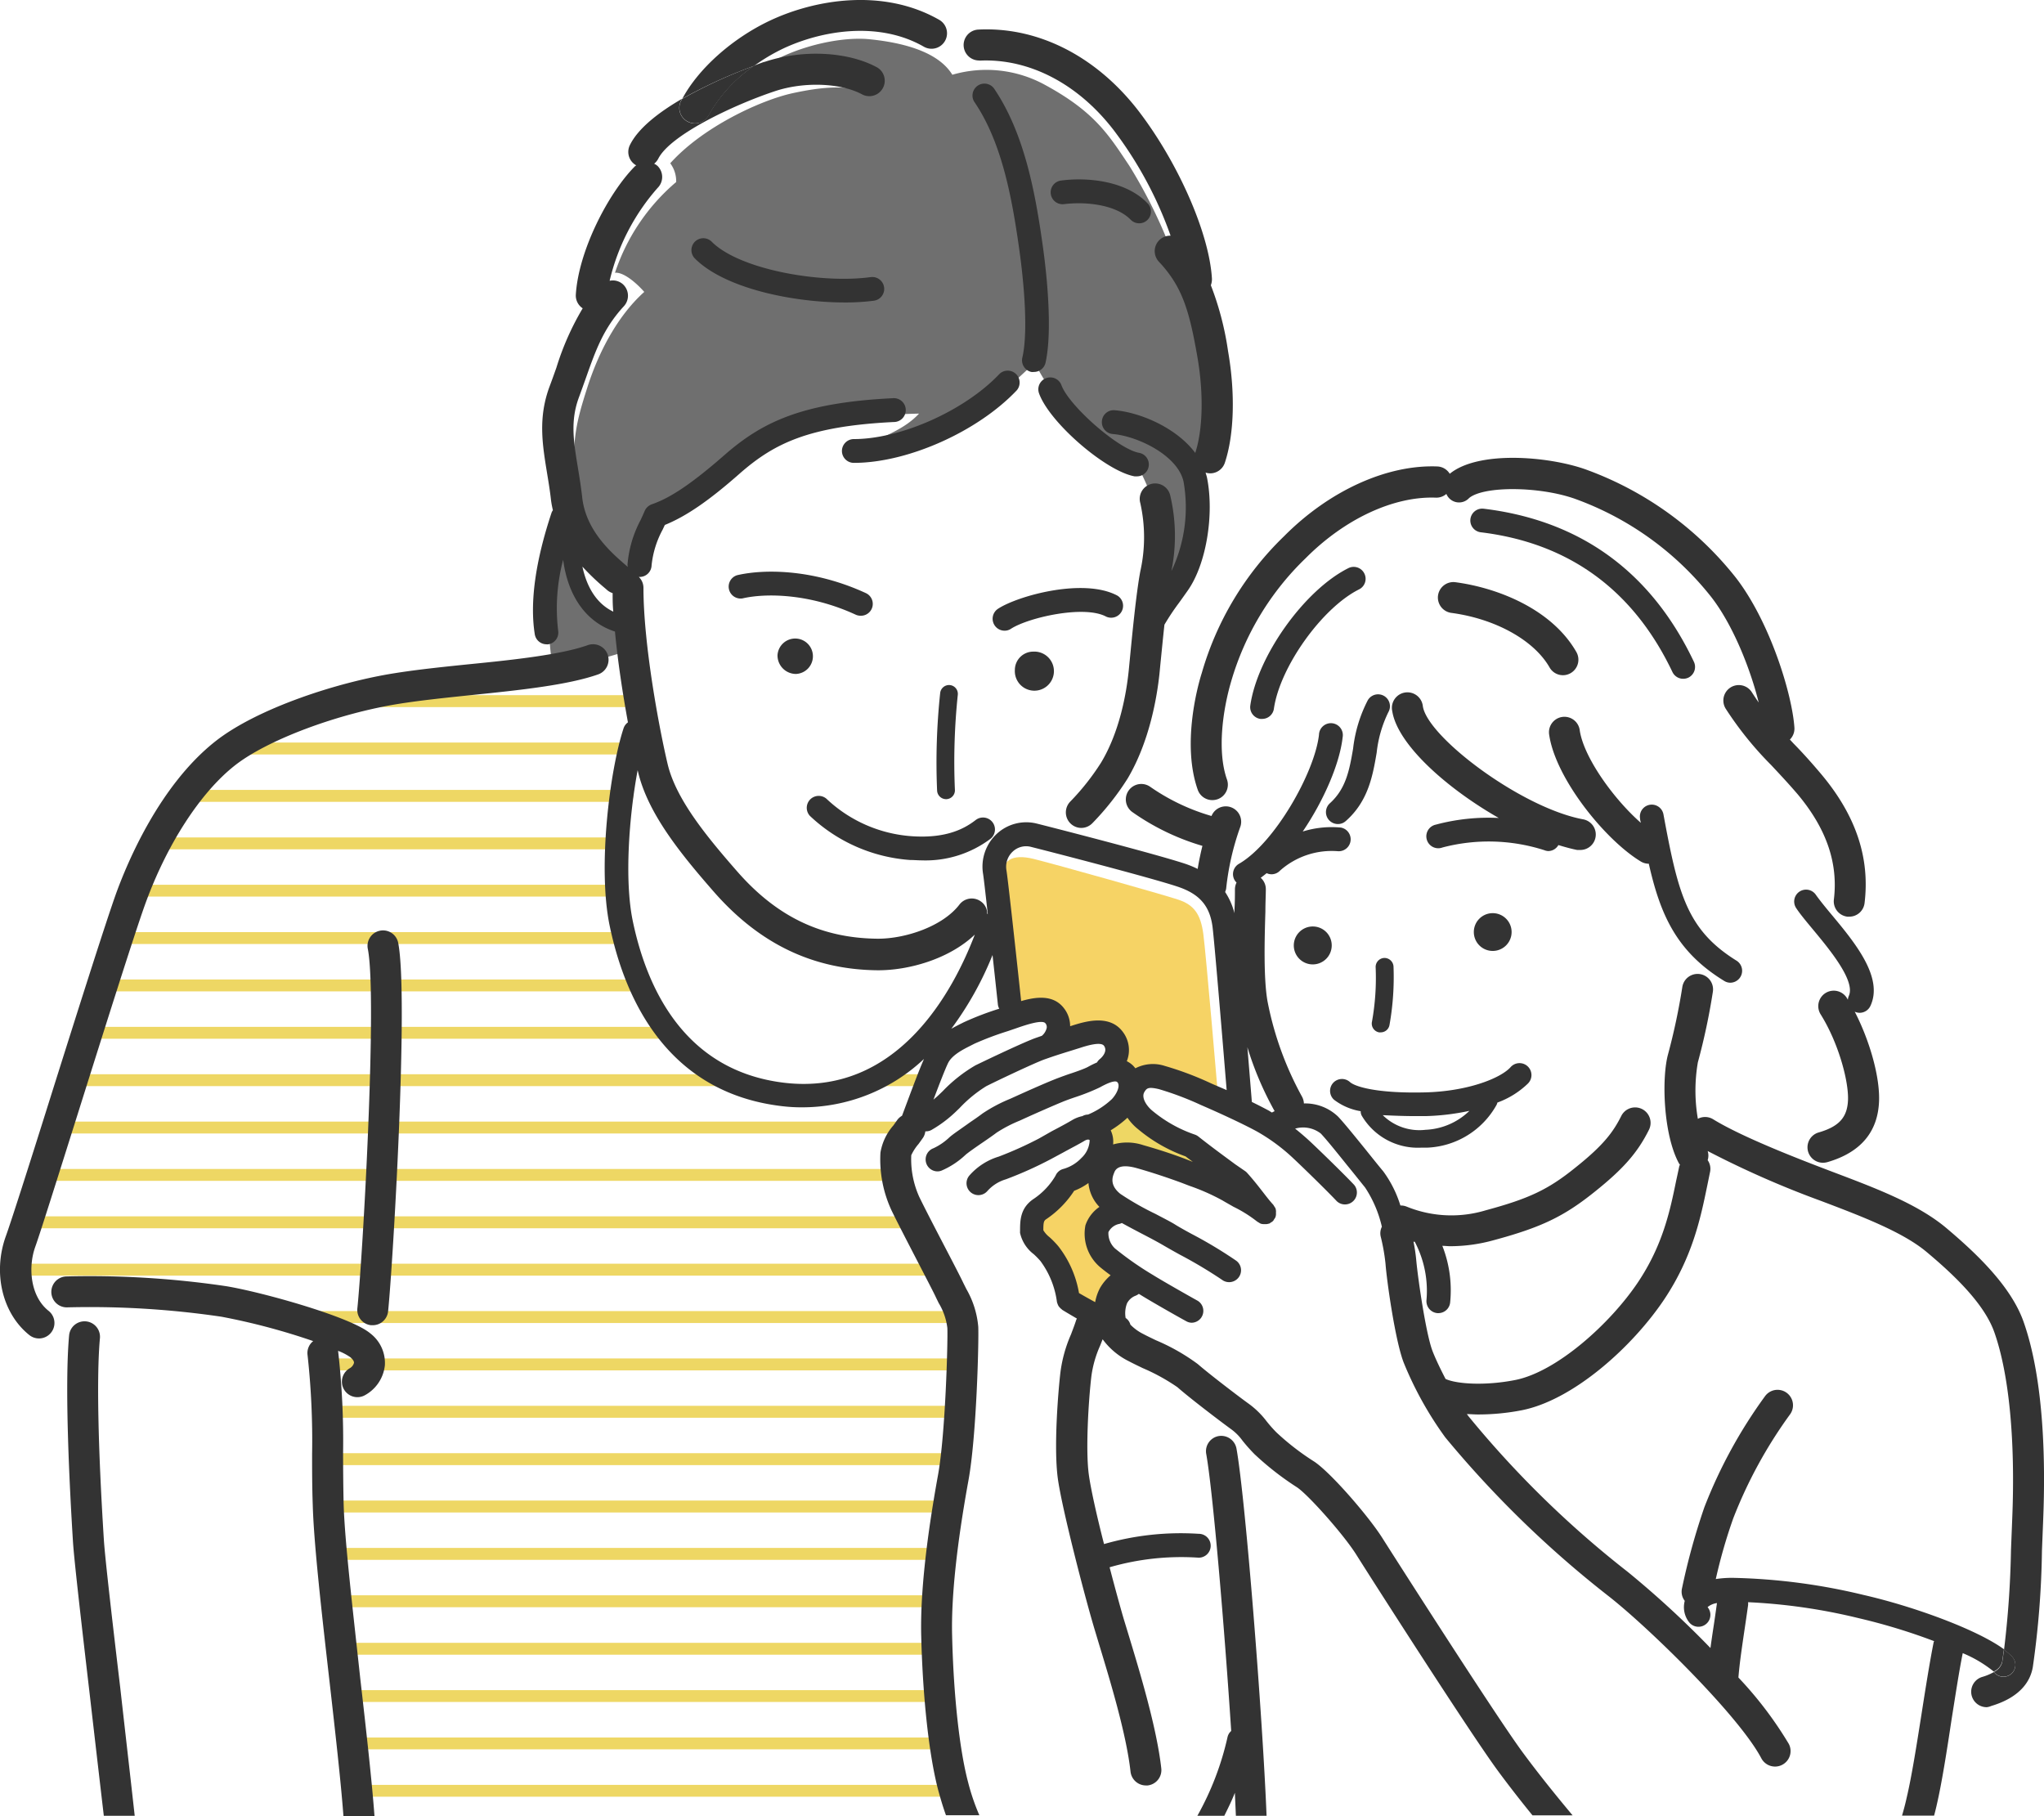 <svg xmlns="http://www.w3.org/2000/svg" viewBox="0 0 279.19 248"><defs><style>.cls-1{fill:#eed764;}.cls-2{fill:#f6d365;}.cls-3,.cls-4{fill:#333;}.cls-3{opacity:0.7;}</style></defs><g id="レイヤー_2" data-name="レイヤー 2"><g id="open"><path class="cls-1" d="M130.17,245.4H49a.81.81,0,0,1,0-1.62h81.15a.81.81,0,0,1,0,1.62Z"/><path class="cls-1" d="M129.09,238.93H48.48a.81.81,0,1,1,0-1.62h80.61a.81.81,0,1,1,0,1.62Z"/><path class="cls-1" d="M128.55,232.46H47.67a.81.81,0,1,1,0-1.62h80.88a.81.81,0,1,1,0,1.62Z"/><path class="cls-1" d="M128.55,226H47.13a.81.81,0,1,1,0-1.62h81.42a.81.81,0,1,1,0,1.62Z"/><path class="cls-1" d="M128.82,219.52H46.05a.81.81,0,0,1-.81-.81.82.82,0,0,1,.81-.82h82.77a.82.82,0,0,1,.82.82A.82.82,0,0,1,128.82,219.52Z"/><path class="cls-1" d="M128.82,213.05H45.52a.82.82,0,0,1-.82-.81.82.82,0,0,1,.82-.82h83.3a.82.82,0,0,1,.82.82A.82.82,0,0,1,128.82,213.05Z"/><path class="cls-1" d="M130.44,206.58H44.71a.82.82,0,0,1-.82-.81.82.82,0,0,1,.82-.82h85.73a.82.82,0,0,1,.81.82A.81.81,0,0,1,130.44,206.58Z"/><path class="cls-1" d="M130.71,200.11H44.44a.82.82,0,0,1-.82-.81.82.82,0,0,1,.82-.82h86.27a.82.82,0,0,1,.81.82A.81.81,0,0,1,130.71,200.11Z"/><path class="cls-1" d="M131.79,193.64H44.71a.82.82,0,1,1,0-1.63h87.08a.82.82,0,0,1,0,1.63Z"/><path class="cls-1" d="M131.79,187.17H43.9a.82.82,0,1,1,0-1.63h87.89a.82.82,0,0,1,0,1.63Z"/><path class="cls-1" d="M131,180.7H39.58a.82.82,0,0,1,0-1.63H131a.82.82,0,0,1,0,1.63Z"/><path class="cls-1" d="M127.48,174.23H1.84a.82.82,0,0,1-.81-.82.81.81,0,0,1,.81-.81H127.48a.81.81,0,0,1,.81.81A.82.82,0,0,1,127.48,174.23Z"/><path class="cls-1" d="M124.78,167.76H4a.82.82,0,0,1-.82-.82.82.82,0,0,1,.82-.81H124.78a.81.81,0,0,1,.81.81A.82.82,0,0,1,124.78,167.76Z"/><path class="cls-1" d="M122.35,161.28H6.15a.81.81,0,1,1,0-1.62h116.2a.81.81,0,0,1,0,1.62Z"/><path class="cls-1" d="M124.51,154.81H8a.81.81,0,1,1,0-1.62H124.51a.81.81,0,0,1,0,1.62Z"/><path class="cls-1" d="M126.94,148.34h-8.63a.81.81,0,0,1,0-1.62h8.63a.81.81,0,1,1,0,1.62Z"/><path class="cls-1" d="M98.9,148.34h-89a.81.81,0,1,1,0-1.62h89a.81.81,0,1,1,0,1.62Z"/><path class="cls-1" d="M90.81,141.87H12.08a.81.81,0,1,1,0-1.62H90.81a.81.81,0,0,1,0,1.62Z"/><path class="cls-1" d="M87.3,135.4H14.24a.81.81,0,1,1,0-1.62H87.3a.81.81,0,1,1,0,1.62Z"/><path class="cls-1" d="M84.88,128.93H16.4a.81.81,0,1,1,0-1.62H84.88a.81.81,0,0,1,0,1.62Z"/><path class="cls-1" d="M83.8,122.46H18.55a.81.81,0,1,1,0-1.62H83.8a.81.81,0,1,1,0,1.62Z"/><path class="cls-1" d="M84.07,116H21.52a.81.81,0,0,1,0-1.62H84.07a.81.81,0,1,1,0,1.62Z"/><path class="cls-1" d="M85.69,109.52H25.56a.81.81,0,0,1-.81-.81.82.82,0,0,1,.81-.82H85.69a.82.82,0,0,1,.81.82A.81.81,0,0,1,85.69,109.52Z"/><path class="cls-1" d="M86.76,103.05H32.3a.81.81,0,0,1-.81-.81.82.82,0,0,1,.81-.82H86.76a.82.82,0,0,1,.82.82A.82.82,0,0,1,86.76,103.05Z"/><path class="cls-1" d="M87.57,96.58H46.86a.81.81,0,0,1-.81-.81.82.82,0,0,1,.81-.82H87.57a.82.82,0,0,1,.82.82A.82.82,0,0,1,87.57,96.58Z"/><path class="cls-2" d="M137.18,120c-.54-2.52,1.08-3.41,4-2.69s17.61,4.85,19.77,5.57,3.05,2,3.41,4.67,2,22,2,22c-3.17-1.41-6.61-3.16-8.27-3.28s-2.52.18-3.23,1.08c-1-1.3-2-2-2.7-2,.72-1.41,1.1-3.16-.16-4.24s-4.69-.52-6.67.74c-.07-2.29-.34-3.78-1.42-4.31s-3.1-.34-4.71.2Z"/><path class="cls-1" d="M154.35,151a13.76,13.76,0,0,0,5,4.67c1.26.54,3.59,1.35,3.59,1.35l1.53,3.59a70.32,70.32,0,0,0-7.64-2.51c-1.62-.45-4.4-.45-5.66.27a15.81,15.81,0,0,0-1.26-4.41C152,153,153.81,151.93,154.35,151Z"/><path class="cls-2" d="M149.45,160c-.09,1.26,1,3.5,2,4.94-1.71,1.71-2.34,2.61-2.25,3.78a5.25,5.25,0,0,0,1.8,3.55c1.16,1,1.93,1.57,2.65,2.11-1.62,1.26-3.42,3.55-3,5.79-2-1.16-4.18-2.6-4.18-2.6-.63-3.24-1.21-4.59-2.2-5.93s-2.87-2.74-3-3.55a2.63,2.63,0,0,1,1.21-2.79c1.08-.72,3.14-2.38,3.59-3.64A6.8,6.8,0,0,0,149.45,160Z"/><path class="cls-3" d="M75.53,91.18c-1.35-7,0-16.35,3.24-21.75-.9-8.8-.17-11.38,1.43-16.44C82,47.33,84.79,42.74,88,39.87c-1.35-1.53-3-2.74-4-2.61a27.65,27.65,0,0,1,8.36-12.4,4.12,4.12,0,0,0-.81-2.56c4.49-5,12.4-8.63,16.71-9.57s7.46-1.08,10.25-.14c-3.37-2.29-13.39-3-16.36-1.75C106,7,114,4.88,118.76,5.36c5.39.54,9.57,2,11.32,4.85a16.63,16.63,0,0,1,12.76,1.44c6.74,3.68,8.63,6.83,11.42,11a68.72,68.72,0,0,1,5.39,10.7c3.41,5,4.24,8.95,5.39,14.11,1.35,6,.67,12.71-.27,15.45-1.53-.27-2.07,1.62-2.07,1.62.72,4.32.63,9.53-.45,12.22a24.49,24.49,0,0,1-4.94,7.37,88.23,88.23,0,0,0,1.08-10.69c0-3.51-1.8-7.55-3.06-9.89-5.84-1.61-11.68-9.34-14-14-6.48,6.12-10,8.72-15.46,10.52A31.51,31.51,0,0,1,116,61.71c4.59-2,7.55-3.06,9.53-5.22-7.73.18-15.19,1.08-20.22,3.87a35.76,35.76,0,0,0-8.09,5.75,33.4,33.4,0,0,1-7.46,4.67c-2,2.43-3.06,7.55-3.23,9.71a53.11,53.11,0,0,1-7.73-6.65,9.45,9.45,0,0,0,1.43,8,10.08,10.08,0,0,0,5.28,4l.39,3C82.34,90,77.47,91.27,75.53,91.18Z"/><path class="cls-4" d="M273.65,229a1.62,1.62,0,0,0,1.19-2.73,7.36,7.36,0,0,0-1.11-.95c-.08.56-.16,1.13-.25,1.73a2.06,2.06,0,0,1-1.15,1.31,1.54,1.54,0,0,1,.13.12A1.59,1.59,0,0,0,273.65,229Z"/><path class="cls-4" d="M107,6.62c5.2-2.44,13-3.79,19.19-.24a2.11,2.11,0,0,0,2.1-3.67c-7.62-4.36-16.92-2.81-23.09.09-5.17,2.43-9.82,6.59-12,10.68A65.64,65.64,0,0,1,103,9,25.18,25.18,0,0,1,107,6.62Z"/><path class="cls-4" d="M94,16.63a2.13,2.13,0,0,0,2.84-.94A20.19,20.19,0,0,1,103,9a65.64,65.64,0,0,0-9.82,4.51c-.06.11-.13.21-.18.32A2.1,2.1,0,0,0,94,16.63Z"/><path class="cls-4" d="M254,138.33a1.62,1.62,0,0,0,1.48-.94c1.82-3.9-2.15-8.68-5.34-12.51-.84-1-1.64-2-2.1-2.65a1.62,1.62,0,1,0-2.7,1.8c.55.83,1.36,1.8,2.3,2.93,2.18,2.63,5.84,7,4.89,9.06a1.65,1.65,0,0,0-.13.53l-.14-.25a2.11,2.11,0,1,0-3.58,2.24c2.43,3.88,3.83,9.08,3.74,11.68-.09,2.39-1.22,3.64-4,4.45a2.11,2.11,0,0,0,.58,4.14,2.39,2.39,0,0,0,.59-.08c4.54-1.31,6.92-4.12,7.07-8.35.12-3.29-1.26-8.21-3.32-12.2h0A1.64,1.64,0,0,0,254,138.33Z"/><path class="cls-4" d="M224.11,117.66a2.11,2.11,0,0,0,1.1.31h0c1.57,6.94,3.76,12,10.29,16a1.58,1.58,0,0,0,.85.25,1.63,1.63,0,0,0,.86-3c-6.81-4.22-8-9.18-10-20a1.62,1.62,0,1,0-3.19.6c0,.19.07.37.1.56-3.68-3.22-7.78-8.9-8.34-12.61a2.11,2.11,0,1,0-4.17.63C212.49,106.31,219.17,114.66,224.11,117.66Z"/><path class="cls-4" d="M163.6,107.87a2.11,2.11,0,0,0,2,1.41,2.21,2.21,0,0,0,.71-.12,2.11,2.11,0,0,0,1.28-2.7c-1.35-3.83-.59-9.4.56-13.34a38.11,38.11,0,0,1,10.19-16.88c5.38-5.41,12.06-8.48,17.77-8.27a2.07,2.07,0,0,0,1.45-.51,1.87,1.87,0,0,0,3.11.56c2-1.66,9.57-1.61,14.43.1a41.78,41.78,0,0,1,18.64,13.42c3,3.85,5.38,9.93,6.48,14.41-.31-.45-.62-.91-.94-1.41a2.11,2.11,0,0,0-3.57,2.25,47,47,0,0,0,6.21,7.7c1.14,1.22,2.32,2.47,3.63,4,3.93,4.7,5.54,9.39,4.94,14.36a2.11,2.11,0,0,0,1.84,2.35h.26a2.1,2.1,0,0,0,2.09-1.85c.75-6.19-1.17-11.94-5.89-17.58-1.39-1.65-2.61-3-3.8-4.21l-.51-.55a2.1,2.1,0,0,0,.62-1.6c-.29-4.53-3.31-14.45-8-20.51a46.19,46.19,0,0,0-20.58-14.81c-5.07-1.78-14.59-2.58-18.5.62l0,0a2.07,2.07,0,0,0-1.69-1c-6.86-.27-14.73,3.28-20.92,9.51a42.15,42.15,0,0,0-11.25,18.67C163.44,94.15,161.48,101.86,163.6,107.87Z"/><path class="cls-4" d="M181.52,112a1.65,1.65,0,0,0,1.22.55,1.59,1.59,0,0,0,1.08-.41c3.08-2.71,3.69-6.23,4.22-9.34a16.6,16.6,0,0,1,1.6-5.54,1.62,1.62,0,1,0-2.82-1.61,19.06,19.06,0,0,0-2,6.6c-.51,3-1,5.5-3.17,7.46A1.63,1.63,0,0,0,181.52,112Z"/><path class="cls-4" d="M228.44,91.79a1.63,1.63,0,0,0,1.47.92,1.68,1.68,0,0,0,.69-.15,1.63,1.63,0,0,0,.77-2.17c-5.83-12.28-15.5-19.31-28.72-20.91a1.62,1.62,0,1,0-.39,3.22C214.3,74.16,223.11,80.58,228.44,91.79Z"/><path class="cls-4" d="M186.35,78.32a1.62,1.62,0,0,0-2.18-.72c-6,3-12.42,12-13.39,18.75a1.62,1.62,0,0,0,1.38,1.84h.23A1.62,1.62,0,0,0,174,96.81c.81-5.7,6.57-13.78,11.63-16.31A1.61,1.61,0,0,0,186.35,78.32Z"/><path class="cls-4" d="M196.42,81.33a2.12,2.12,0,0,0,1.82,2.38c6,.8,11.28,3.72,13.41,7.44a2.1,2.1,0,0,0,2.88.79,2.12,2.12,0,0,0,.79-2.88c-3.35-5.86-10.73-8.77-16.52-9.54A2.12,2.12,0,0,0,196.42,81.33Z"/><path class="cls-4" d="M206.47,127.3a2.58,2.58,0,1,0-2.58,2.58A2.58,2.58,0,0,0,206.47,127.3Z"/><path class="cls-4" d="M179.32,126.54a2.59,2.59,0,1,0,2.58,2.59A2.58,2.58,0,0,0,179.32,126.54Z"/><path class="cls-4" d="M211.47,116.24a1.61,1.61,0,0,0,1.39-.82c.89.27,1.75.51,2.56.67l.4,0a2.11,2.11,0,0,0,.39-4.19c-8.44-1.59-21.19-11.21-21.86-15.42a2.12,2.12,0,1,0-4.18.66c.72,4.54,7.41,10.51,14.54,14.58a27.83,27.83,0,0,0-8.59.91,1.63,1.63,0,1,0,.91,3.12,24.87,24.87,0,0,1,13.91.37A1.64,1.64,0,0,0,211.47,116.24Z"/><path class="cls-4" d="M188.36,141a1,1,0,0,0,.24,0,1.21,1.21,0,0,0,1.19-1,37.18,37.18,0,0,0,.55-8,1.24,1.24,0,0,0-1.28-1.16,1.23,1.23,0,0,0-1.16,1.29,33.63,33.63,0,0,1-.5,7.4A1.22,1.22,0,0,0,188.36,141Z"/><path class="cls-4" d="M185.86,151.77a1.19,1.19,0,0,0,.14.61,8.9,8.9,0,0,0,8.1,4.37q.41,0,.81,0a11.37,11.37,0,0,0,9.52-5.87,2,2,0,0,0,.1-.29,11.76,11.76,0,0,0,4.14-2.57,1.63,1.63,0,1,0-2.37-2.23c-1.46,1.56-6,3.28-11.67,3.41-6.66.16-9.58-.81-10.24-1.41a1.62,1.62,0,0,0-2.18,2.41A8.18,8.18,0,0,0,185.86,151.77Zm7.38.67,1.47,0a32.11,32.11,0,0,0,6-.72,9.16,9.16,0,0,1-6,2.59,7.12,7.12,0,0,1-5.84-2C190.34,152.38,191.83,152.44,193.24,152.44Z"/><path class="cls-4" d="M276.4,180.53c-1.73-4.9-6.52-9.4-10.51-12.77S256,162.21,250.17,160c-5.15-1.95-12.44-4.82-16.19-7.14a2.1,2.1,0,0,0-2.07-.05,22.7,22.7,0,0,1,0-7.71,87.93,87.93,0,0,0,2.05-9.64,2.11,2.11,0,1,0-4.17-.66,87.38,87.38,0,0,1-1.95,9.19c-.89,3.24-.66,10.93,1.48,14.89a1.56,1.56,0,0,0,.14.19c0,.07-.06.12-.08.18-.14.66-.28,1.33-.43,2-.84,4.11-1.81,8.76-5.19,13.84-3.8,5.69-11.11,12.26-16.78,13.39-4.08.81-8,.56-9.53-.14-.71-1.37-1.36-2.73-1.77-3.78-.92-2.37-2-9.94-2.22-12.29a23.25,23.25,0,0,0-.39-2.67l.17,0a14.38,14.38,0,0,1,1.6,8,1.64,1.64,0,0,0,1.5,1.75h.13a1.62,1.62,0,0,0,1.61-1.5,16.58,16.58,0,0,0-1.07-7.69c.36,0,.73.05,1.09.05a22.34,22.34,0,0,0,5.92-.82c6.49-1.75,9.58-3.23,13.78-6.6,3.92-3.13,5.87-5.35,7.43-8.48a2.11,2.11,0,0,0-3.78-1.89c-1.11,2.21-2.43,4-6.29,7.07-3.71,3-6.35,4.23-12.24,5.82a16.2,16.2,0,0,1-10.79-.51,2.12,2.12,0,0,0-.85-.15,15.59,15.59,0,0,0-2.33-4.65c-.75-.9-1.57-1.93-2.38-2.94-1.5-1.85-2.91-3.6-3.79-4.54a6.48,6.48,0,0,0-4.68-1.81,2.16,2.16,0,0,0-.27-.95,44.33,44.33,0,0,1-4.7-13c-.56-3.16-.4-8.63-.29-12.26,0-1.23.06-2.29.06-3.06a2.07,2.07,0,0,0-.7-1.55q.41-.3.81-.63a1.67,1.67,0,0,0,.66.15,1.61,1.61,0,0,0,1.18-.51,10.63,10.63,0,0,1,7.9-2.64,1.63,1.63,0,0,0,.4-3.23,13.3,13.3,0,0,0-5.21.54c2.89-4.26,5.05-9.27,5.45-12.86a1.63,1.63,0,1,0-3.23-.36c-.58,5.18-6.09,14.85-10.93,17.63a1.63,1.63,0,0,0-.6,2.22,1.56,1.56,0,0,0,.27.34,2.13,2.13,0,0,0-.22.9c0,.74,0,1.76-.07,2.94v.34a9.34,9.34,0,0,0-1.27-2.89,2.35,2.35,0,0,0,.14-.45,36,36,0,0,1,1.9-8.36,2.1,2.1,0,0,0-3.9-1.57,28.42,28.42,0,0,1-8.39-4,2.11,2.11,0,0,0-2.4,3.48,32.41,32.41,0,0,0,9.55,4.6c-.25,1-.48,2.09-.65,3.15a13.58,13.58,0,0,0-1.69-.7c-4.13-1.37-18.49-5.05-20.39-5.52a5.92,5.92,0,0,0-5.33,1.4,6.11,6.11,0,0,0-1.9,5.51c.09.57.3,2.4.64,5.45l-.08,0a2,2,0,0,0-.8-1.65,2.12,2.12,0,0,0-3,.39c-2.31,3-7.4,4.65-11.09,4.65h-.14c-7.63-.09-13.7-3-19.11-9.18-4.19-4.79-8.37-9.87-9.51-14.68S87.89,88.06,87.89,80.3a2.08,2.08,0,0,0-.63-1.5h.08A1.63,1.63,0,0,0,89,77.22a13,13,0,0,1,1.51-4.88l.3-.64c2.92-1.19,6-3.29,10.27-7.06,4.68-4.09,9.41-6.43,21-7a1.63,1.63,0,1,0-.17-3.25C109.4,55,104,57.73,98.91,62.19c-5.34,4.67-7.92,6-9.91,6.7a1.68,1.68,0,0,0-.94.89c-.17.41-.36.81-.54,1.21a15.62,15.62,0,0,0-1.81,6.15,1.68,1.68,0,0,0,.07.39l0-.07-.26-.23c-2.06-1.78-5.5-4.76-6-9.32-.16-1.44-.38-2.78-.59-4.06-.59-3.58-1.05-6.4.16-9.62.33-.9.64-1.77.94-2.61,1.34-3.79,2.4-6.78,5.18-9.79a2.12,2.12,0,0,0-.12-3,2.07,2.07,0,0,0-1.82-.48,29.38,29.38,0,0,1,6.55-12.68,2.11,2.11,0,0,0,0-3,2,2,0,0,0-.47-.31,2.2,2.2,0,0,0,.56-.68c1.62-3.24,10.29-7.35,15.92-9.22,4-1.34,9.08-1.14,12,.47a2.11,2.11,0,0,0,2-3.71c-4-2.19-10.2-2.5-15.39-.77-.11,0-.63.21-1.41.5a20.19,20.19,0,0,0-6.22,6.72A2.11,2.11,0,0,1,93,13.8c0-.11.12-.21.18-.32-3.11,1.8-6,4-7.14,6.33a2.1,2.1,0,0,0,.87,2.78s-.12.06-.16.1c-3.63,3.63-7.74,11.55-8.1,17.58a2.09,2.09,0,0,0,.94,1.84A37.15,37.15,0,0,0,76,50.21c-.29.82-.59,1.66-.92,2.54-1.6,4.27-1,7.92-.37,11.79.2,1.21.41,2.47.56,3.83a13.21,13.21,0,0,0,.25,1.31c-.05.1-.12.18-.16.28-2.24,6.71-3,12.31-2.32,16.63A1.63,1.63,0,0,0,74.63,88a1.15,1.15,0,0,0,.26,0,1.62,1.62,0,0,0,1.35-1.86,25.83,25.83,0,0,1,.68-9.68C77.59,81.48,80.1,85,84,86.26c.39,4.18,1.08,8.62,1.77,12.4a1.64,1.64,0,0,0-.58.76c-1.89,5.69-3.58,19-1.92,27,2.13,10.24,8,22.83,23.53,24.66a22.44,22.44,0,0,0,2.78.16,24.25,24.25,0,0,0,16.63-6.61c-.88,2-2.16,5.53-3,7.76a2.08,2.08,0,0,0-.69.63l-.49.69a7.48,7.48,0,0,0-1.77,3.72,16.53,16.53,0,0,0,1.51,7.88c.7,1.45,2.17,4.29,3.5,6.86,1.14,2.21,2.18,4.2,2.5,4.88.14.3.29.6.44.91a8.54,8.54,0,0,1,1.19,3.43c.08,1.75-.26,14.5-1.28,20.09-1.66,9.14-2.43,16.56-2.29,22,.21,8.49,1.08,16.36,2.33,21.06.36,1.32.7,2.43,1.05,3.39h4.56a29.6,29.6,0,0,1-1.53-4.48c-1.17-4.39-2-11.9-2.19-20.07-.13-5.2.62-12.32,2.23-21.18,1.1-6,1.43-18.91,1.34-21a12.46,12.46,0,0,0-1.63-5.15l-.4-.8c-.34-.73-1.37-2.72-2.56-5-1.32-2.53-2.77-5.33-3.46-6.76a12.45,12.45,0,0,1-1.1-5.71,6.59,6.59,0,0,1,1-1.54l.61-.85a2,2,0,0,0,.31-.87h.09a1.53,1.53,0,0,0,.77-.2,17.08,17.08,0,0,0,3.28-2.46l.53-.51a17.89,17.89,0,0,1,3.66-3c1.67-.84,6.6-3.17,7.93-3.65l.77-.27.18-.06c.85-.29,1.78-.58,2.65-.85l1.28-.4c.77-.25,2.81-.9,3.26-.29.62.85-.52,1.79-.54,1.8a1.57,1.57,0,0,0-.41.48,13.56,13.56,0,0,0-1.26.62c-.49.26-1.64.67-2.66,1-.76.27-1.5.54-2.09.78-1.55.63-4.05,1.75-5.28,2.31l-.6.27a20.86,20.86,0,0,0-3.76,2c-.39.3-1,.73-1.67,1.18-1.39,1-2.34,1.62-2.83,2.06a8.14,8.14,0,0,1-2.19,1.5,1.63,1.63,0,0,0,.54,3.16,1.52,1.52,0,0,0,.55-.1,11.23,11.23,0,0,0,3.29-2.16c.36-.32,1.58-1.17,2.48-1.78.7-.48,1.36-.94,1.78-1.26a18.54,18.54,0,0,1,3.14-1.63l.61-.28c1.63-.74,3.86-1.72,5.17-2.26.55-.23,1.25-.48,2-.73a28.49,28.49,0,0,0,3.18-1.28c1.79-1,2.25-.83,2.36-.72.46.43,0,1.54-.72,2.32a10.88,10.88,0,0,1-3.27,2.12,1.52,1.52,0,0,0-.76.21,4.52,4.52,0,0,0-1.38.53c-.7.42-1.78,1-2.78,1.52l-1.76,1a50.37,50.37,0,0,1-5.51,2.48,8.69,8.69,0,0,0-4,2.57,1.62,1.62,0,1,0,2.44,2.14,5.45,5.45,0,0,1,2.54-1.61,52.42,52.42,0,0,0,6.11-2.74l1.71-.92c1-.55,2.17-1.15,2.9-1.59.53-.31.68-.12.72-.09a3.5,3.5,0,0,1-1.12,2.42,5.43,5.43,0,0,1-2.42,1.49,1.6,1.6,0,0,0-1.12.93,9.74,9.74,0,0,1-2.94,3.14c-1.91,1.25-1.91,3-1.91,4.44a2.11,2.11,0,0,0,0,.25,5,5,0,0,0,1.87,2.9,11.56,11.56,0,0,1,.91.93,12,12,0,0,1,2.26,5.61.05.05,0,0,0,0,0,1.29,1.29,0,0,0,.07.21,1.58,1.58,0,0,0,.16.35,1,1,0,0,0,.13.16,1.86,1.86,0,0,0,.29.27l.07.07c.58.36,1.3.78,2,1.19,0,.06-.06.1-.08.16-.22.7-.47,1.32-.72,2a18.74,18.74,0,0,0-1.45,5.22c-.28,2.37-.94,10.11-.35,14.48.55,4,3.54,15.6,4.95,20.36l.71,2.36c1.47,4.84,3.7,12.16,4.27,17.31a2.12,2.12,0,0,0,2.1,1.88h.23a2.11,2.11,0,0,0,1.87-2.33c-.62-5.54-2.91-13.09-4.42-18.08l-.71-2.33c-.49-1.67-1.2-4.26-1.93-7.06a35.23,35.23,0,0,1,12-1.32,1.63,1.63,0,1,0,.15-3.25,37.82,37.82,0,0,0-12.91,1.4c-1-3.87-1.83-7.64-2.08-9.5-.45-3.29-.05-10,.35-13.41a15,15,0,0,1,1.18-4.15l.36-.91a9.86,9.86,0,0,0,3.58,3c.51.27,1.17.59,1.9.94a27,27,0,0,1,4.74,2.61c1.54,1.37,5.72,4.56,7.3,5.71a6.88,6.88,0,0,1,1.57,1.57,23,23,0,0,0,1.66,1.87,40,40,0,0,0,5.8,4.52c1.51,1,6.37,6.44,8.11,9.22,1.48,2.37,15.3,24,19.26,29.41,1.47,2,3.12,4.12,4.79,6.17h5.48c-2.34-2.79-4.78-5.83-6.87-8.67-3.67-5-17.08-26-19.08-29.15-1.81-2.9-7-8.92-9.32-10.48a34.58,34.58,0,0,1-5.18-4,18,18,0,0,1-1.37-1.55,11.65,11.65,0,0,0-2.37-2.33c-1.49-1.07-5.55-4.18-7-5.45a27.65,27.65,0,0,0-5.71-3.25c-.67-.32-1.29-.62-1.76-.87a6.45,6.45,0,0,1-1.74-1.27,1.6,1.6,0,0,0-.65-.91,3.78,3.78,0,0,1,.19-2,2.21,2.21,0,0,1,1.07-1,2,2,0,0,0,.54-.29l.21.12c1.4.88,5.26,3.07,6.28,3.62a1.53,1.53,0,0,0,.77.2,1.62,1.62,0,0,0,.78-3c-1-.55-4.81-2.71-6.12-3.53a43.69,43.69,0,0,1-5.17-3.61,2.84,2.84,0,0,1-.9-2.23,2.1,2.1,0,0,1,1.51-1.13,1.75,1.75,0,0,0,.32-.12c1,.55,2.06,1.11,3.08,1.64s1.89,1,2.44,1.32,1.4.81,2.42,1.37a63.07,63.07,0,0,1,5.72,3.41,1.63,1.63,0,0,0,1,.34,1.64,1.64,0,0,0,1.29-.64,1.62,1.62,0,0,0-.31-2.28,60.14,60.14,0,0,0-6.11-3.67c-1-.54-1.81-1-2.3-1.31s-1.57-.86-2.65-1.43a38.88,38.88,0,0,1-4.77-2.72c-1.62-1.28-1-2.51-.85-2.91s.61-1.3,3.06-.62c2.12.6,4.18,1.29,6.12,2l1.12.43a28.79,28.79,0,0,1,4.51,2c.5.3,1,.57,1.46.84a18,18,0,0,1,3.21,2,2.46,2.46,0,0,0,.27.17,1.88,1.88,0,0,0,.24.14,1.1,1.1,0,0,0,.36.07,1.89,1.89,0,0,0,.23,0h0a2,2,0,0,0,.24,0,2.33,2.33,0,0,0,.36-.08c.08,0,.14-.1.22-.14a2.26,2.26,0,0,0,.26-.16l0-.06.05,0a1.27,1.27,0,0,0,.13-.22,1.21,1.21,0,0,0,.18-.28,1.63,1.63,0,0,0,.07-.3,1.55,1.55,0,0,0,0-.31,1.18,1.18,0,0,0,0-.31,1.36,1.36,0,0,0-.06-.29,2.82,2.82,0,0,0-.18-.29,1.48,1.48,0,0,0-.13-.21c-.48-.52-.9-1.07-1.39-1.7s-1.25-1.62-2.17-2.64a2,2,0,0,0-.21-.2L168.69,159c-1.25-.93-3-2.19-5-3.77a1.62,1.62,0,0,0-.5-.27,18.28,18.28,0,0,1-5.75-3.22c-.88-.71-1.57-1.86-1.13-2.59.32-.52.51-.74,2-.39a42,42,0,0,1,5.74,2.17c2.18.94,5.48,2.44,7.62,3.6a25.64,25.64,0,0,1,5.07,3.76c1.45,1.36,4.54,4.38,5.85,5.77a1.63,1.63,0,0,0,2.37-2.23c-1.4-1.48-4.54-4.54-6-5.91-.56-.52-1.27-1.14-2.06-1.77a3.93,3.93,0,0,1,3.51.67c.8.85,2.23,2.63,3.62,4.36.82,1,1.66,2.06,2.42,3a16.31,16.31,0,0,1,2.3,5.37,2,2,0,0,0-.16,1.34,26.43,26.43,0,0,1,.66,3.74c.16,2.18,1.3,10.44,2.49,13.5a48.23,48.23,0,0,0,5.67,10.19A143.53,143.53,0,0,0,219.71,218c5.5,4.3,17.8,16.33,20.87,22.15a2.12,2.12,0,0,0,1.87,1.13,2.08,2.08,0,0,0,1-.25,2.11,2.11,0,0,0,.88-2.85,51.85,51.85,0,0,0-6.88-9.06c.15-1.86.43-3.77.78-6.16.17-1.13.35-2.35.54-3.71a1.93,1.93,0,0,0,0-.42,78.91,78.91,0,0,1,15.1,2.18,80.89,80.89,0,0,1,10.31,3.14c0,.05-.05.09-.06.14-.56,2.82-1.13,6.44-1.68,9.95-.65,4.12-1.32,8.39-2,11.26-.2.92-.42,1.72-.64,2.48h4.38c.13-.5.26-1,.38-1.55.69-3,1.37-7.35,2-11.54.51-3.19,1-6.45,1.53-9.1a17,17,0,0,1,4.23,2.51,2.06,2.06,0,0,0,1.15-1.31c.09-.6.17-1.17.25-1.73-3.67-2.69-12.34-5.86-19.18-7.42a82.89,82.89,0,0,0-17.64-2.33,14.41,14.41,0,0,0-2.54.16,71.79,71.79,0,0,1,2.38-8.28,62.64,62.64,0,0,1,7.76-14.21,2.11,2.11,0,1,0-3.41-2.49,66.53,66.53,0,0,0-8.29,15.17,91.22,91.22,0,0,0-3.06,11.1,2.05,2.05,0,0,0,.38,1.69,3.35,3.35,0,0,0,.55,2.86,1.63,1.63,0,0,0,2.67-1.87c-.06-.07-.08-.13-.1-.14a2.56,2.56,0,0,1,1.28-.55c-.17,1.23-.33,2.35-.49,3.39s-.28,1.89-.4,2.75a130.27,130.27,0,0,0-11.32-10.42,137,137,0,0,1-21.65-21.14c-.09-.1-.2-.26-.3-.39.5,0,1,.05,1.52.05a31.11,31.11,0,0,0,6-.58c7.07-1.41,15.15-8.71,19.47-15.19,3.83-5.76,4.93-11.06,5.81-15.32.14-.67.27-1.32.41-2a2.05,2.05,0,0,0-.32-1.64,2.05,2.05,0,0,0,0-1.25A130.43,130.43,0,0,0,248.67,164c5.51,2.09,11.2,4.24,14.49,7,3.58,3,7.87,7,9.26,11,2,5.69,2.87,14.73,2.43,25.44l-.17,4.29a130.35,130.35,0,0,1-.95,13.61,7.36,7.36,0,0,1,1.11.95,1.62,1.62,0,0,1-1.19,2.73,1.59,1.59,0,0,1-1.19-.52,1.54,1.54,0,0,0-.13-.12,7.48,7.48,0,0,1-1.55.65,2.11,2.11,0,0,0,.6,4.14A2.15,2.15,0,0,0,272,233c4.19-1.26,5.39-3.61,5.67-5.36a122.25,122.25,0,0,0,1.24-15.83l.17-4.28C279.4,199.61,279.2,188.47,276.4,180.53ZM79.55,77.39a32.33,32.33,0,0,0,3.15,3l.25.22a2.18,2.18,0,0,0,.73.4c0,.82,0,1.66.09,2.53C81.22,82.32,80.06,79.76,79.55,77.39Zm27.61,70.5C93.5,146.28,88.35,135,86.43,125.79c-1.17-5.64-.49-14.45.67-20.61a1.89,1.89,0,0,0,.05.23c1.35,5.75,5.9,11.3,10.44,16.49,6.17,7,13.45,10.53,22.25,10.62H120c4.13,0,9.63-1.52,13.15-4.87C130.15,135.51,122.53,149.68,107.16,147.89Zm28.41-17.45c.22,2,.46,4.23.73,6.74a1.46,1.46,0,0,0,.19.59,40.67,40.67,0,0,0-4.86,1.86l-.46.23c-.36.18-.78.4-1.23.65A44.8,44.8,0,0,0,135.57,130.44Zm-2.34,15.07a20.3,20.3,0,0,0-4.45,3.51l-.51.49c-.26.25-.52.47-.77.68.76-2,1.58-4.14,2-5,.55-1.11,2.08-1.87,3.09-2.38l.53-.27a42,42,0,0,1,4.55-1.71l1.11-.38c1.15-.4,3.55-1.23,4-.7a.78.78,0,0,1,.19.64,2,2,0,0,1-.66,1.08l-.8.28C140,142.27,135,144.65,133.23,145.51Zm18.47,28.67a6.6,6.6,0,0,0-1.45,1.74,6.53,6.53,0,0,0-.66,1.93c-.77-.42-1.54-.85-2.21-1.24a14.32,14.32,0,0,0-2.81-6.38,12.19,12.19,0,0,0-1.21-1.25,3.48,3.48,0,0,1-.85-.95c0-1.17.08-1.31.45-1.55a13.61,13.61,0,0,0,3.76-3.84,8.52,8.52,0,0,0,1.95-1.06,5.36,5.36,0,0,0,1.5,3.26,5,5,0,0,0-1.91,2.51,6,6,0,0,0,1.89,5.62C150.6,173.36,151.14,173.77,151.7,174.18Zm10.23-16.24,1,.75-.36-.14c-2-.8-4.21-1.52-6.43-2.15a7,7,0,0,0-4.1-.09,3.62,3.62,0,0,0-.33-1.93,14.31,14.31,0,0,0,2.29-1.72,7.11,7.11,0,0,0,1.48,1.59A21.11,21.11,0,0,0,161.93,157.94Zm3.43-10a43.16,43.16,0,0,0-6.28-2.36,5.21,5.21,0,0,0-4,.33,4.13,4.13,0,0,0-.34-.39,3.38,3.38,0,0,0-.83-.58,4.1,4.1,0,0,0-.54-4c-1.83-2.48-5.23-1.4-7-.84l-.2.06a4,4,0,0,0-.88-2.5c-1.42-1.8-3.71-1.54-5.81-.93-1.16-10.8-1.82-16.63-2-17.81a2.83,2.83,0,0,1,.86-2.62,2.66,2.66,0,0,1,2.37-.66c3.07.77,16.42,4.22,20.14,5.46,3,1,4.42,2.63,4.78,5.57.31,2.61,1.48,16.86,1.92,22.22C166.81,148.56,166,148.23,165.36,147.94Zm5.63,2.57c-.06-.8-.31-3.81-.61-7.48a44.36,44.36,0,0,0,3.72,8.73l-.37.19c-.16-.09-.31-.2-.48-.29C172.58,151.3,171.8,150.9,171,150.51Z"/><path class="cls-4" d="M166.46,196.14a2.1,2.1,0,0,0-1.7,2.45c.9,5,2.47,23.46,3.41,37.83a1.55,1.55,0,0,0-.5.83A39.58,39.58,0,0,1,163.55,248h3.68c.49-1,1-2,1.44-3.14.05,1.13.1,2.18.14,3.14H173c-.54-13.6-2.88-43.32-4.11-50.16A2.12,2.12,0,0,0,166.46,196.14Z"/><path class="cls-4" d="M133.78,8.28c6.74-.33,13.45,3.13,18.35,9.51a53.06,53.06,0,0,1,7.76,14.4,2.11,2.11,0,0,0-1.6,3.55c3.16,3.37,4.14,6.57,5.25,12.94.88,5,.77,10-.28,13.18h0c-2.57-3.43-7.49-5.53-11-5.83a1.61,1.61,0,0,0-1.75,1.49A1.62,1.62,0,0,0,152,59.28c3.46.29,9,3,9.68,6.61A20.2,20.2,0,0,1,160,78a24.06,24.06,0,0,0-.18-10.42,2.11,2.11,0,1,0-4.07,1.12,21.33,21.33,0,0,1,0,9.35c-.56,3-1.09,8.51-1.44,12.13l-.14,1.44c-.29,2.81-1.15,8.17-3.77,12.53a32.75,32.75,0,0,1-4.25,5.37,2.12,2.12,0,0,0,1.54,3.56,2.13,2.13,0,0,0,1.54-.67,37,37,0,0,0,4.8-6.09c3-5.07,4-11.12,4.34-14.28l.14-1.45c.15-1.46.33-3.36.54-5.27a32.59,32.59,0,0,1,2-3c.38-.52.78-1.09,1.21-1.7,2.48-3.54,3.62-10.28,2.61-15.36-.05-.24-.13-.47-.2-.71a2.3,2.3,0,0,0,.63.1,2.11,2.11,0,0,0,2-1.44c1.28-3.83,1.44-9.53.44-15.25a41,41,0,0,0-2.35-9,2.36,2.36,0,0,0,.15-.88c-.35-6.15-4.56-15.78-10-22.89-5.76-7.49-13.73-11.56-21.91-11.15a2.11,2.11,0,0,0,.21,4.22Z"/><path class="cls-4" d="M135.75,12.05a1.63,1.63,0,0,0-2.69,1.83c3.88,5.66,5.23,13.53,6.2,20.46.33,2.37,1.33,10.4.38,14.51a1.63,1.63,0,0,0,1.22,1.95,1.55,1.55,0,0,0,.37,0,1.62,1.62,0,0,0,1.58-1.26c1-4.52.11-12.48-.34-15.69C141.46,26.59,140,18.29,135.75,12.05Z"/><path class="cls-4" d="M142.92,51.64a1.62,1.62,0,0,0-1,2.08c1.43,4,9.12,10.63,13.05,11.34l.29,0a1.62,1.62,0,0,0,.29-3.22c-2.81-.52-9.54-6.4-10.58-9.26A1.62,1.62,0,0,0,142.92,51.64Z"/><path class="cls-4" d="M115,61.59a1.63,1.63,0,0,0,1.63,1.63c7.35,0,16.92-4.27,22.26-9.92a1.63,1.63,0,0,0-2.36-2.24c-4.72,5-13.46,8.91-19.9,8.91A1.63,1.63,0,0,0,115,61.59Z"/><path class="cls-4" d="M118.91,37.85c-6.72.92-17.9-1-21.7-4.84a1.62,1.62,0,1,0-2.29,2.3c4.1,4.11,13.46,6,20.45,6a30.08,30.08,0,0,0,4-.24,1.62,1.62,0,1,0-.44-3.22Z"/><path class="cls-4" d="M154.43,30a1.64,1.64,0,0,0,1.17.5,1.59,1.59,0,0,0,1.13-.46,1.61,1.61,0,0,0,0-2.29c-2.94-3.06-8.19-3.57-11.81-3.09a1.62,1.62,0,0,0,.43,3.22C148.48,27.5,152.47,28,154.43,30Z"/><path class="cls-4" d="M100.69,78.56a1.63,1.63,0,0,0,.73,3.17c3.27-.76,9.29-.63,15.47,2.23a1.66,1.66,0,0,0,.68.14,1.62,1.62,0,0,0,.68-3.1C111.33,77.81,104.64,77.65,100.69,78.56Z"/><path class="cls-4" d="M151.09,84.22a1.63,1.63,0,0,0,1.55-2.86c-4.59-2.48-13.58,0-16.31,1.78a1.63,1.63,0,0,0,.88,3,1.56,1.56,0,0,0,.88-.26C140.44,84.35,148.09,82.6,151.09,84.22Z"/><path class="cls-4" d="M129.76,93.57a1.22,1.22,0,0,0-1.34,1.08A89.53,89.53,0,0,0,128,108a1.23,1.23,0,0,0,1.22,1.15h.07a1.21,1.21,0,0,0,1.14-1.29,88.1,88.1,0,0,1,.4-13A1.21,1.21,0,0,0,129.76,93.57Z"/><path class="cls-4" d="M124.32,117.46c.55,0,1.08.05,1.6.05a14.77,14.77,0,0,0,9.35-2.93,1.63,1.63,0,0,0-2-2.58c-1.44,1.11-3.91,2.55-8.75,2.21a18.85,18.85,0,0,1-11.64-5.12,1.63,1.63,0,0,0-2.26,2.34A22.2,22.2,0,0,0,124.32,117.46Z"/><path class="cls-4" d="M138.62,91.51A2.67,2.67,0,1,0,141.14,89,2.51,2.51,0,0,0,138.62,91.51Z"/><path class="cls-4" d="M108.71,92.05a2.42,2.42,0,1,0-2.51-2.55A2.53,2.53,0,0,0,108.71,92.05Z"/><path class="cls-4" d="M83,89.4a2.12,2.12,0,0,0-2.7-1.29c-3.68,1.31-10.05,2-16.2,2.61-3.44.35-7,.72-10.09,1.21-7.92,1.23-18.91,4.84-24.59,9.32-7.61,6-12,16.49-13.54,20.72-1.44,4-5.6,17.14-9.26,28.77C4,159.09,1.47,167,.79,168.86-1,173.85.31,179.39,4,182.34a2.11,2.11,0,1,0,2.65-3.29c-2.53-2-2.83-6-1.83-8.77.7-1.95,3.08-9.52,5.84-18.27,3.65-11.59,7.79-24.72,9.2-28.6,2.94-8.09,7.5-15.14,12.19-18.84,4.43-3.51,14.16-7.15,22.62-8.47,3-.47,6.49-.83,9.87-1.18,6.4-.66,13-1.34,17.19-2.82A2.12,2.12,0,0,0,83,89.4Z"/><path class="cls-4" d="M47.75,186.89a2.11,2.11,0,1,0,2.13,3.65,5.29,5.29,0,0,0,2.69-4.06,5.09,5.09,0,0,0-2-4.37c-2.65-2.24-14.67-5.61-19.67-6.44A127.09,127.09,0,0,0,9,174.34a2.11,2.11,0,0,0,.25,4.22,123.06,123.06,0,0,1,21,1.28,89.78,89.78,0,0,1,12.53,3.33A2.07,2.07,0,0,0,42,185a106.46,106.46,0,0,1,.63,13.58c0,2.21,0,4.52.09,7,.14,5.18,1.23,14.83,2.3,24.17.76,6.7,1.54,13.57,1.89,18.28h4.24c-.35-4.75-1.12-11.6-1.94-18.76-1-9.25-2.13-18.81-2.27-23.8-.06-2.4-.07-4.68-.08-6.87a108.49,108.49,0,0,0-.68-14.1,7.66,7.66,0,0,1,1.67.87c.2.17.53.49.5.78A1.21,1.21,0,0,1,47.75,186.89Z"/><path class="cls-4" d="M14.19,210.35c-.81-12.8-1-22.59-.54-27.58a2.11,2.11,0,0,0-4.21-.38c-.64,7,.06,20.69.53,28.23.17,2.57,1.11,10.72,2.21,20.16.66,5.71,1.36,11.78,2,17.22H18.4c-.62-5.57-1.34-11.83-2-17.7C15.33,221.31,14.35,212.81,14.19,210.35Z"/><path class="cls-4" d="M51.89,127.12a2.11,2.11,0,0,0-1.65,2.48c1.32,6.6-.7,42.12-1.43,49.12A2.1,2.1,0,0,0,50.69,181h.22a2.11,2.11,0,0,0,2.1-1.89c.63-6,2.85-43,1.37-50.38A2.11,2.11,0,0,0,51.89,127.12Z"/></g></g></svg>